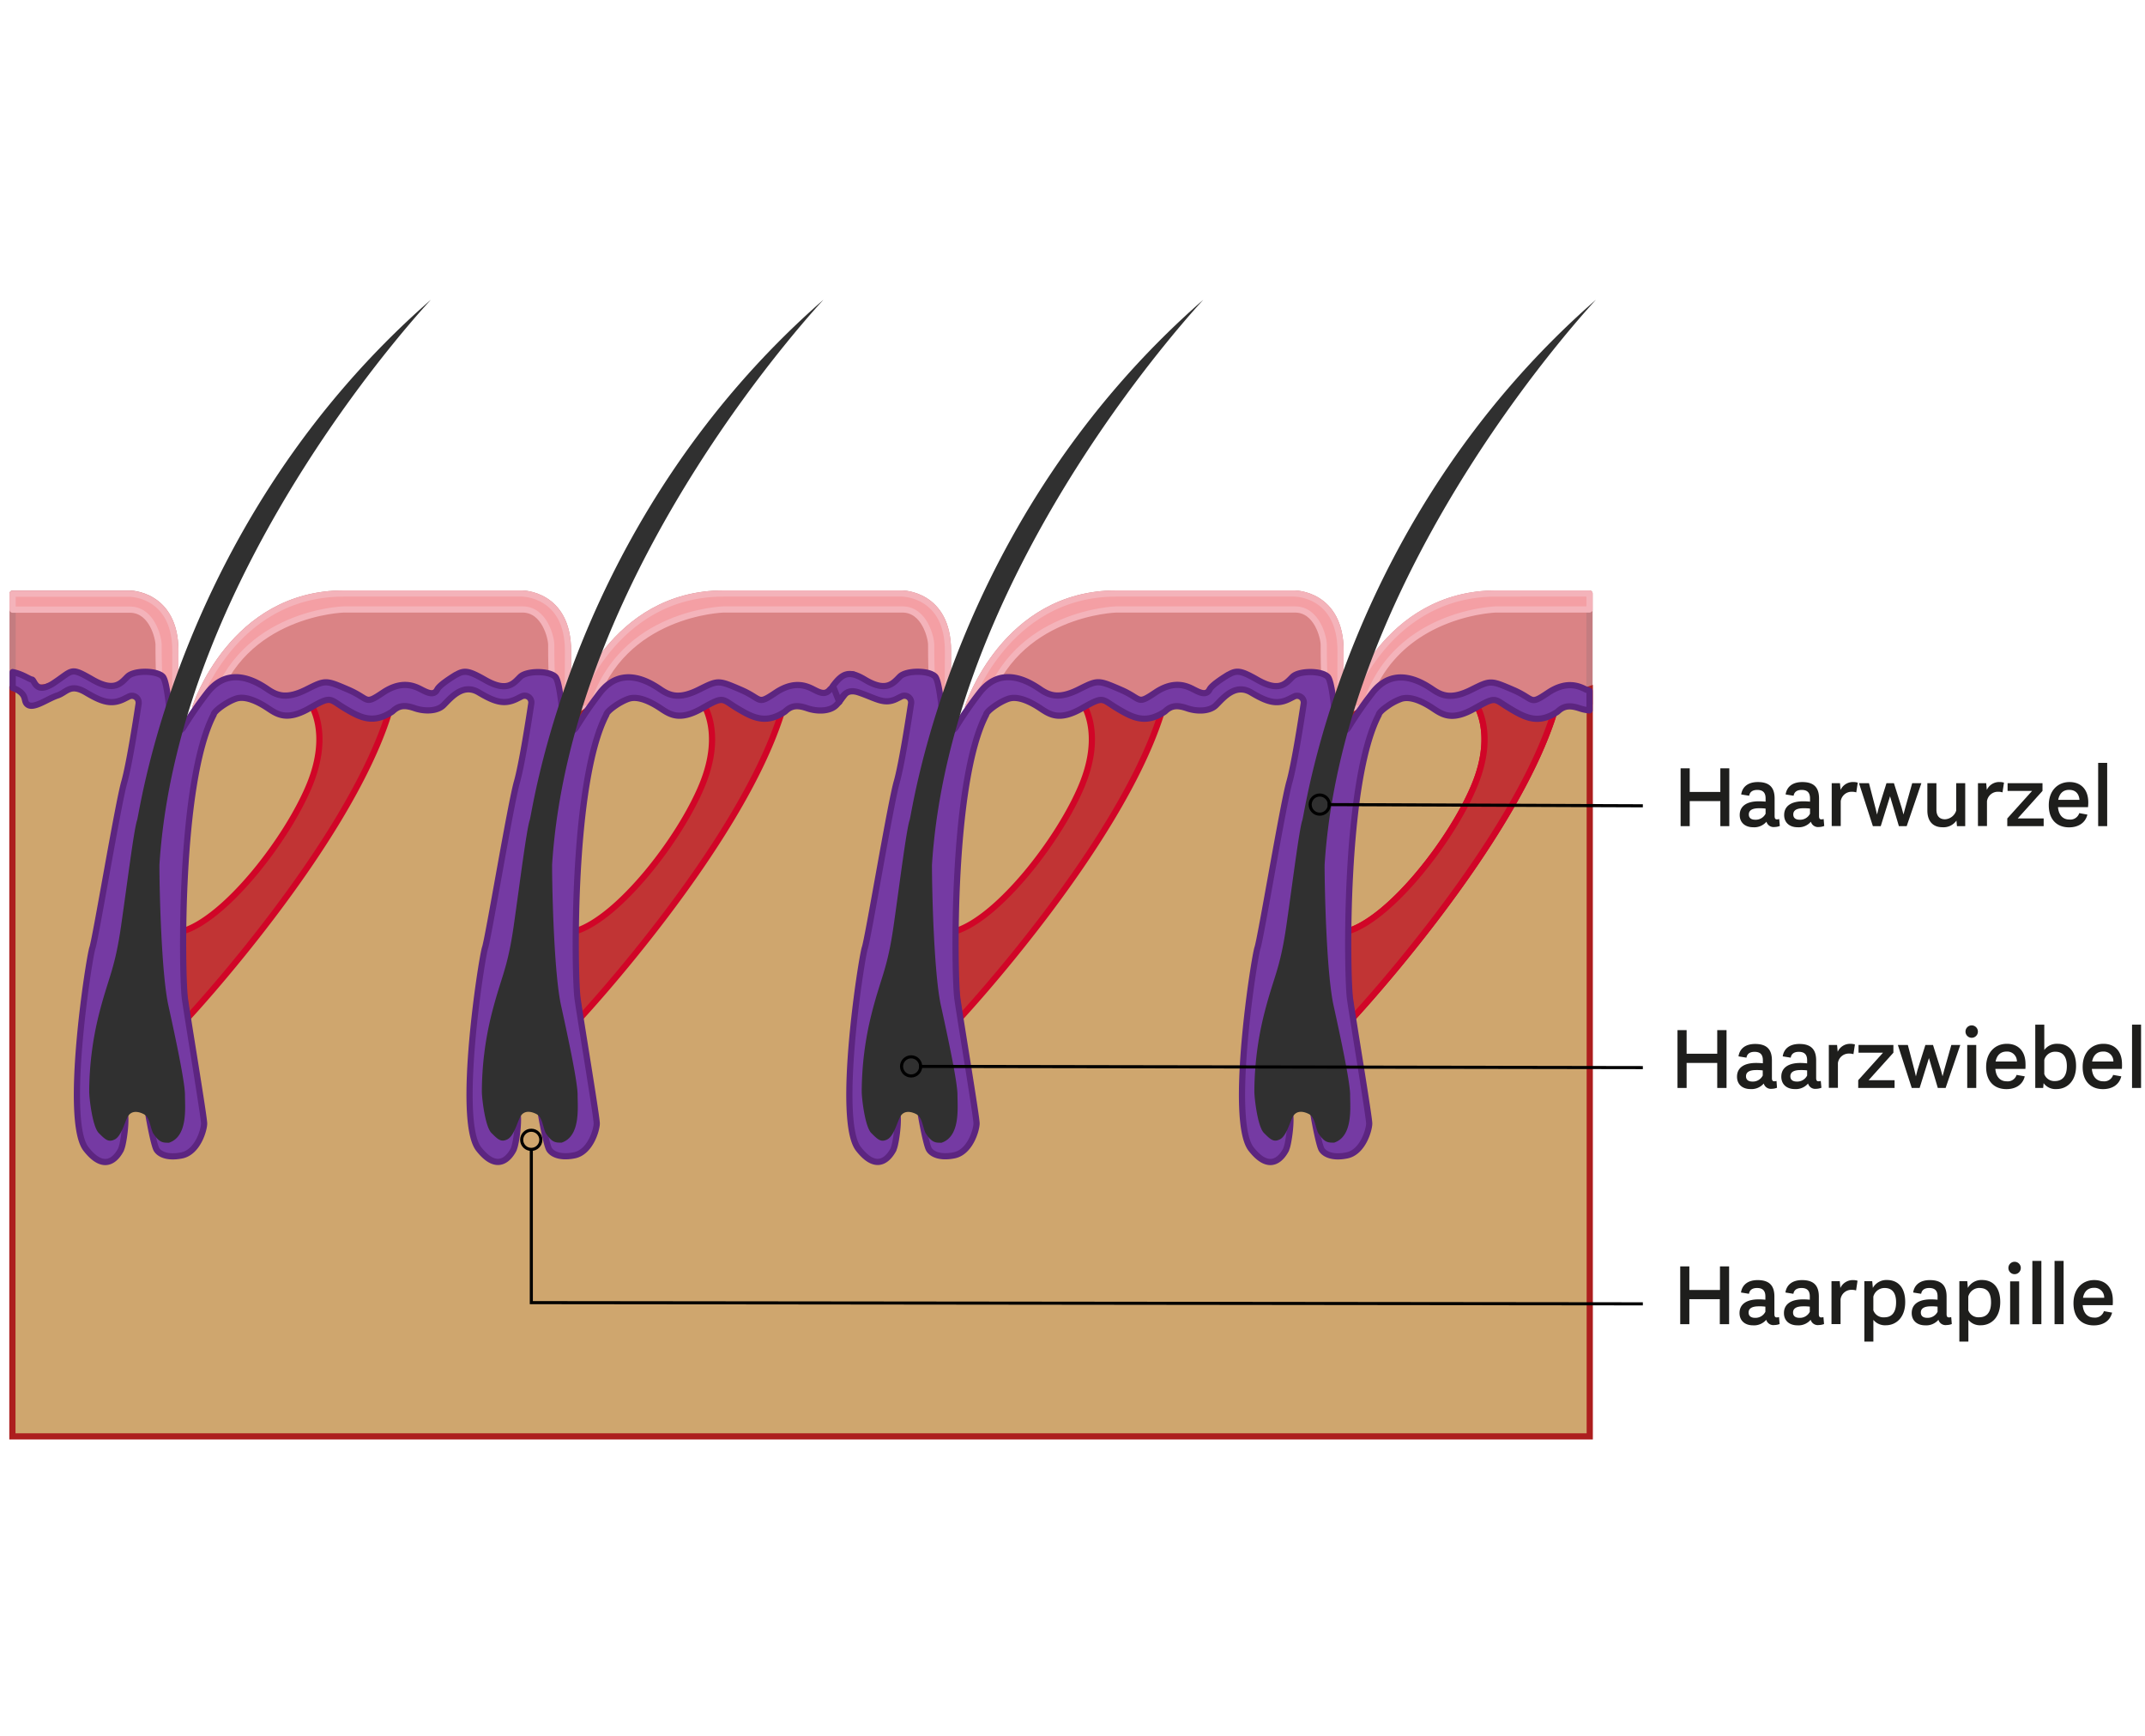 <?xml version="1.0" encoding="UTF-8"?>
<svg xmlns="http://www.w3.org/2000/svg" viewBox="0 0 692 560">
  <path d="M63.09,227.93s11.76-36.49,47.8-36.49h57.53s14.83,0,14.83,18.53-.27,16.48-.27,16.48Z" fill="#da8385" stroke="#c47c80" stroke-linecap="round" stroke-linejoin="round" stroke-width="2"></path>
  <path d="M63.09,227.93s11.76-36.49,47.8-36.49h57.53s14.83,0,14.83,18.53-.27,16.48-.27,16.48-2.42,1.52-3.79.24-1.36-16.72-1.36-18.78-2.06-11.32-9.27-11.32H110.89s-32.93.9-42.21,31.34C68.66,228.06,64.72,229.42,63.09,227.93Z" fill="#f49fa4" stroke="#f4b3ba" stroke-linecap="round" stroke-linejoin="round" stroke-width="2"></path>
  <path d="M185.64,227.93s11.76-36.49,47.8-36.49H291s14.83,0,14.83,18.53-.28,16.48-.28,16.48Z" fill="#da8385" stroke="#c47c80" stroke-linecap="round" stroke-linejoin="round" stroke-width="2"></path>
  <path d="M185.64,227.93s11.76-36.49,47.8-36.49H291s14.83,0,14.83,18.53-.28,16.48-.28,16.48-2.42,1.52-3.79.24-1.36-16.72-1.36-18.78-2.06-11.32-9.27-11.32H233.44s-32.93.9-42.21,31.34C191.21,228.06,187.27,229.42,185.64,227.93Z" fill="#f49fa4" stroke="#f4b3ba" stroke-linecap="round" stroke-linejoin="round" stroke-width="2"></path>
  <path d="M312.31,227.93s11.76-36.49,47.8-36.49h57.54s14.83,0,14.83,18.53-.28,16.48-.28,16.48Z" fill="#da8385" stroke="#c47c80" stroke-linecap="round" stroke-linejoin="round" stroke-width="2"></path>
  <path d="M312.31,227.93s11.76-36.49,47.8-36.49h57.54s14.83,0,14.83,18.53-.28,16.48-.28,16.48-2.42,1.52-3.79.24-1.36-16.72-1.36-18.78-2.06-11.32-9.27-11.32H360.11s-32.93.9-42.21,31.34C317.88,228.06,313.94,229.42,312.31,227.93Z" fill="#f49fa4" stroke="#f4b3ba" stroke-linecap="round" stroke-linejoin="round" stroke-width="2"></path>
  <path d="M512.8,191.44V227l-27.63.35-7.46.09-16.79.2-13.32.17-7.13.08-1,0-4.57.05s11.75-36.49,47.8-36.49Z" fill="#da8385" stroke="#c47c80" stroke-linecap="round" stroke-linejoin="round" stroke-width="2"></path>
  <path d="M512.8,191.44v5.15H482.66s-31,.85-41.3,28.62c-.32.86-.62,1.74-.89,2.65,0,0,0,0,0,.07a4.69,4.69,0,0,1-1.37.46c-1.31.28-3.21.46-4.22-.46,0,0,11.75-36.49,47.8-36.49Z" fill="#f49fa4" stroke="#f4b3ba" stroke-linecap="round" stroke-linejoin="round" stroke-width="2"></path>
  <path d="M56.58,210c0,18.54-.27,16.48-.27,16.48l-1.94,0-2,0-1.84,0-5.79.07-31.93.4L8.6,227l-4.54.06V191.44H41.75S56.58,191.44,56.58,210Z" fill="#da8385" stroke="#c47c80" stroke-linecap="round" stroke-linejoin="round" stroke-width="2"></path>
  <path d="M56.58,210c0,18.54-.27,16.48-.27,16.48a5.51,5.51,0,0,1-1.86.7,2.2,2.2,0,0,1-1.92-.45.86.86,0,0,1-.15-.2c-.59-1.05-.9-5-1.05-9-.17-4.23-.17-8.54-.17-9.56,0-2.06-2.06-11.32-9.27-11.32H4.06v-5.15H41.75S56.58,191.44,56.58,210Z" fill="#f49fa4" stroke="#f4b3ba" stroke-linecap="round" stroke-linejoin="round" stroke-width="2"></path>
  <path d="M512.87,222.33v241H4v-241H5l7.94-.5,1.42-.1a1.34,1.34,0,0,0,.27-.07l8.92-2.42,11,3.09,6-.11,9.81,3.2.14,1.1,1.92,16.41,16.22-15,9.69-5.71,13.51,5.35L106,222.33l11.33,6.18,10.3-5.15L139,227l10.37-7.73,11.57,3.09,9.61-3.09,10.68,15.45.67-.45,7.33-4.91,10.64-7.11,23.3,4.83,9.56-4.72,13,5.6,6.33-3,14.43,1.54,5.38-4.25,2.24,0,11.19.09,9.2-2.06,3.86,8.35,10.76,4,15.37-10.3,8.63,4.14h24.12l11,1.46,7.77-1.46,15.26-1.05,7.34-6.18,13.07,3.09,11.53-3.09L431,233.7l7.13-3.88,14.55-7.49,15.12,5.07,12.07-2.54,18.72,2.54Z" fill="#cfa66e" stroke="#ad1e1e" stroke-miterlimit="10" stroke-width="2"></path>
  <path d="M436.49,328.25s51.11-54.94,64.74-97.94c.49-1.55-3.87-.77-8-1.8s-8.24-7.21-11.33-6.18a19.49,19.49,0,0,0-6.18,4.12s7.21,9.27,0,26.78S448.83,296,435,300.35C433.05,300.85,435.35,325,436.49,328.25Z" fill="#c13434" stroke="#d10527" stroke-linecap="round" stroke-linejoin="round" stroke-width="2"></path>
  <path d="M60.6,328.25s51.11-54.94,64.74-97.94c.48-1.55-3.88-.77-8-1.8s-8.23-7.21-11.32-6.18a19.49,19.49,0,0,0-6.18,4.12s7.21,9.27,0,26.78S72.94,296,59.1,300.35C57.16,300.85,59.46,325,60.6,328.25Z" fill="#c13434" stroke="#d10527" stroke-linecap="round" stroke-linejoin="round" stroke-width="2"></path>
  <path d="M187.27,328.25s51.11-54.94,64.74-97.94c.49-1.55-3.88-.77-8-1.8s-8.23-7.21-11.32-6.18a19.49,19.49,0,0,0-6.18,4.12s7.21,9.27,0,26.78-26.9,42.76-40.74,47.12C183.83,300.85,186.13,325,187.27,328.25Z" fill="#c13434" stroke="#d10527" stroke-linecap="round" stroke-linejoin="round" stroke-width="2"></path>
  <path d="M275.94,221.3a2.81,2.81,0,0,0-1.84.94c-1.45,1.33-2.9,3.8-4.34,5.24-2.06,2.06-6.18,2.06-9.27,1s-5.05-1-7.06.89a3.4,3.4,0,0,1-.31.25c-6.09,4-10.19,1.92-15.28-1.14s-4.12-4.12-11.33,0-10.3,2.06-13.39,0-7.21-4.12-10.3-3.09-7.21,4.12-7.21,5.15c-11.33,21.63-10.3,84.45-9.27,91.66s6.18,38.1,6.18,40.16-2.06,9.27-7.21,10.3-7.59-.76-8.23-2.06c-1-2.06-3.09-13.39-3.09-15.45s-8.24,0-7.21,3.09c.92,2.77-.31,10.62-.92,12.08a4,4,0,0,1-.2.55c-.94,1.79-4.78,8-11.24-.27-7.21-9.27,1-61.79,2.06-64.88s8.24-46.34,10.3-53.55c1.53-5.39,3.65-18.83,4.62-25.28a2.16,2.16,0,0,0-3.1-2.26l-1.52.76c-4.12,2.06-7.21,1-12.36-2.06s-9,1.81-11.33,4.12c-2.06,2.06-6.18,2.06-9.27,1s-5-1-7.06.89a3.4,3.4,0,0,1-.31.25c-6.09,4-10.19,1.92-15.28-1.14s-4.12-4.12-11.33,0-10.3,2.06-13.39,0-7.21-4.12-10.3-3.09-7.21,4.12-7.21,5.15C57.61,252.2,58.64,315,59.67,322.23s6.18,38.1,6.18,40.16-2.06,9.27-7.21,10.3-7.59-.76-8.23-2.06c-1-2.06-3.09-13.39-3.09-15.45s-8.24,0-7.21,3.09c.92,2.77-.31,10.62-.92,12.08a4,4,0,0,1-.2.55c-.94,1.79-4.78,8-11.24-.27-7.21-9.27,1-61.79,2.06-64.88s8.24-46.34,10.3-53.55c1.53-5.39,3.65-18.83,4.62-25.28a1.83,1.83,0,0,0,0-.33,2.16,2.16,0,0,0-3.12-1.93l-1.52.76c-4.12,2.06-7.21,1-12.36-2.06s-6.18,0-9.27,1c-1.74.58-3.82,1.82-5.66,2.6-1.43.6-2.71.93-3.61.49A2,2,0,0,1,8.6,227c-1-1.11.09-2.92-3.51-4.71a5.13,5.13,0,0,0-1-.38v-5.13c3.15.62,5.57,2.42,6.18,2.42s.92,2.27,2.79,2.59a3.26,3.26,0,0,0,1.42-.1,1.34,1.34,0,0,0,.27-.07,11,11,0,0,0,2.73-1.39c6.18-4.12,5.15-5.15,12.36-1s9.27,1,11.33-1c1.77-1.77,7.36-2,10.19-.74a3.57,3.57,0,0,1,1.13.74c.79.78,1.43,4.25,1.91,8.26,0,.23.05.45.08.68.26,2.18.47,4.47.63,6.55a2.17,2.17,0,0,0,4,1,122.68,122.68,0,0,1,7.8-11.31c7.21-9.27,16.48-3.09,19.57-1s6.18,3.09,12.36,0,6.18-3.09,13.39,0,5.14,5.15,11.32,1,10.3-2.06,12.36-1,4.12,2.06,5.15,0c.64-1.27,3.63-3.27,5.82-4.63a1.57,1.57,0,0,1,.37-.18c2.66-1.53,4.13-1.2,9.26,1.72,7.21,4.12,9.27,1,11.33-1s9.27-2.06,11.32,0c1.25,1.25,2.13,9.33,2.62,15.49a2.25,2.25,0,0,0,.11.54,2.17,2.17,0,0,0,3.89.43c1-1.58,2.12-3.39,3.45-5.34s2.75-3.9,4.35-6c7.21-9.27,16.48-3.09,19.57-1s6.18,3.09,12.36,0,6.18-3.09,13.39,0,5.14,5.15,11.32,1,10.3-2.06,12.36-1,3.68,1.77,5.15,0a34.78,34.78,0,0,1,5.82-4.63,2.14,2.14,0,0,1,3.26,1.46C277,220.28,276.87,221.3,275.94,221.3Z" fill="#753aa3" stroke="#5c2580" stroke-linecap="round" stroke-linejoin="round" stroke-width="2"></path>
  <path d="M265.64,96.69c.78-.68-81.36,85.48-87.53,182.28,0,8.24.63,35.09,2.89,45.35s5.34,24.68,5.34,28.8,1,13.39-5.15,15.45c-2.06,0-3.08,0-5.14-3.09-1-2.06-1-5.15-3.09-6.18s-4.12-1-5.15,1-2.06,6.18-4.12,7.21-3.09,0-5.15-2.06-3.09-11.33-3.09-13.39a104.29,104.29,0,0,1,3.09-24.72c3.09-12.35,5.15-14.41,7.21-28.83s4.12-30.9,5.15-34S184.28,167.75,265.64,96.69Z" fill="#303030"></path>
  <path d="M309.82,328.25s51.11-54.94,64.74-97.94c.49-1.55-3.88-.77-8-1.8s-8.24-7.21-11.33-6.18a19.49,19.49,0,0,0-6.18,4.12s7.21,9.27,0,26.78-26.9,42.76-40.74,47.12C306.38,300.85,308.68,325,309.82,328.25Z" fill="#c13434" stroke="#d10527" stroke-linecap="round" stroke-linejoin="round" stroke-width="2"></path>
  <path d="M436.49,328.25s51.11-54.94,64.74-97.94c.49-1.55-3.87-.77-8-1.8s-8.24-7.21-11.33-6.18a19.49,19.49,0,0,0-6.18,4.12s7.21,9.27,0,26.78S448.83,296,435,300.35C433.05,300.85,435.35,325,436.49,328.25Z" fill="#c13434" stroke="#d10527" stroke-linecap="round" stroke-linejoin="round" stroke-width="2"></path>
  <path d="M512.8,222.84v6.3a13.45,13.45,0,0,1-3.09-.63c-3-1-5-1-7.06.89a2.42,2.42,0,0,1-.31.25c-6.09,4-10.19,1.92-15.28-1.14-.74-.44-1.36-.85-1.89-1.19-2.76-1.84-3.2-2.25-7.46.09-.59.31-1.24.68-2,1.1-7.21,4.12-10.3,2.06-13.39,0-.45-.3-.93-.61-1.42-.9-2.85-1.7-6.24-3.06-8.88-2.19a18,18,0,0,0-4.44,2.36c-1.58,1.09-2.77,2.23-2.77,2.79-11.32,21.63-10.3,84.45-9.27,91.66s6.18,38.1,6.18,40.16-2.06,9.27-7.21,10.3-7.58-.76-8.23-2.06c-1-2.06-3.09-13.39-3.09-15.45s-8.24,0-7.21,3.09c.92,2.77-.31,10.62-.92,12.08-.11.28-.1.38-.19.55-.95,1.79-4.79,8-11.25-.27-7.21-9.27,1-61.79,2.06-64.88s8.24-46.34,10.3-53.55c1.53-5.39,3.65-18.83,4.62-25.28a2.16,2.16,0,0,0-3.1-2.26l-1.52.76c-4.12,2.06-7.21,1-12.36-2.06s-9,1.81-11.33,4.12c-2.06,2.06-6.18,2.06-9.27,1s-5.05-1-7.06.89a2.42,2.42,0,0,1-.31.25c-6.09,4-10.19,1.92-15.28-1.14s-4.12-4.12-11.33,0-10.3,2.06-13.39,0-7.21-4.12-10.3-3.09-7.21,4.12-7.21,5.15c-11.33,21.63-10.3,84.45-9.27,91.66s6.18,38.1,6.18,40.16-2.06,9.27-7.21,10.3-7.59-.76-8.23-2.06c-1-2.06-3.09-13.39-3.09-15.45s-8.24,0-7.21,3.09c.92,2.77-.31,10.62-.92,12.08-.11.28-.1.38-.19.55-1,1.79-4.79,8-11.25-.27-7.21-9.27,1-61.79,2.06-64.88s8.24-46.34,10.3-53.55c1.53-5.39,3.65-18.83,4.62-25.28a2.16,2.16,0,0,0-3.1-2.26l-1.52.76c-4.12,2.06-6.67-.16-12.36-2.06-3.09-1-4.73.18-6.18,3.09l-2.06-5.15c3.09-4.12,5.15-5.15,10.3-2.06,7.12,4.28,9.27,1,11.33-1s9.27-2.06,11.33,0c1.24,1.25,2.12,9.33,2.61,15.49a2.17,2.17,0,0,0,4,1,122.68,122.68,0,0,1,7.8-11.31c7.21-9.27,16.48-3.09,19.57-1s6.18,3.09,12.36,0,6.18-3.09,13.39,0,5.15,5.15,11.32,1,10.3-2.06,12.36-1,4.12,2.06,5.15,0c.64-1.27,3.63-3.27,5.82-4.63a1.57,1.57,0,0,1,.37-.18c2.66-1.53,4.13-1.2,9.26,1.72,7.21,4.12,9.27,1,11.33-1s9.27-2.06,11.33,0c1.24,1.25,2.12,9.33,2.61,15.49a2.17,2.17,0,0,0,4,1c1.12-1.83,2.49-4,4.11-6.28l.35-.51c.6-.86,1.25-1.76,1.93-2.67l1.41-1.85c7.21-9.27,16.48-3.09,19.57-1s6.18,3.09,12.36,0,6.18-3.09,13.39,0,5.15,5.15,11.32,1,10.3-2.06,12.36-1C512.11,222.51,512.46,222.68,512.8,222.84Z" fill="#753aa3" stroke="#5c2580" stroke-linecap="round" stroke-linejoin="round" stroke-width="2"></path>
  <path d="M514.86,96.69c.78-.68-81.35,85.48-87.53,182.28,0,8.24.63,35.09,2.89,45.35s5.34,24.68,5.34,28.8,1,13.39-5.14,15.45c-2.06,0-3.09,0-5.15-3.09-1-2.06-1-5.15-3.09-6.18s-4.12-1-5.15,1-2.06,6.18-4.12,7.21-3.09,0-5.15-2.06-3.09-11.33-3.09-13.39a104.29,104.29,0,0,1,3.09-24.72C410.85,315,412.91,313,415,298.54s4.12-30.9,5.15-34S433.51,167.75,514.86,96.69Z" fill="#303030"></path>
  <path d="M139,96.69C139.75,96,57.61,182.17,51.43,279c0,8.24.64,35.09,2.9,45.35s5.34,24.68,5.34,28.8,1,13.39-5.15,15.45c-2.06,0-3.09,0-5.14-3.09-1-2.06-1-5.15-3.09-6.18s-4.12-1-5.15,1-2.06,6.18-4.12,7.21-3.09,0-5.15-2.06-3.09-11.33-3.09-13.39a104.29,104.29,0,0,1,3.09-24.72C35,315,37,313,39.08,298.54s4.12-30.9,5.15-34S57.61,167.75,139,96.69Z" fill="#303030"></path>
  <path d="M388.19,96.69C389,96,306.83,182.17,300.66,279c0,8.24.63,35.09,2.89,45.35s5.34,24.68,5.34,28.8,1,13.39-5.14,15.45c-2.06,0-3.09,0-5.15-3.09-1-2.06-1-5.15-3.09-6.18s-4.12-1-5.15,1-2.06,6.18-4.12,7.21-3.09,0-5.15-2.06S278,354.15,278,352.09a104.29,104.29,0,0,1,3.09-24.72c3.09-12.35,5.15-14.41,7.21-28.83s4.12-30.9,5.15-34S306.83,167.75,388.19,96.69Z" fill="#303030"></path>
  <path d="M557.89,247.83v18.65H555v-8.07h-9.88v8.07h-2.94V247.83h2.94v7.62H555v-7.62Z" fill="#1e1e1c"></path>
  <path d="M574.19,266.42a4.65,4.65,0,0,1-1.71.34,2.38,2.38,0,0,1-2.6-1.71,5.16,5.16,0,0,1-4.29,1.79c-2.57,0-4.34-1.48-4.34-3.95,0-2.91,2.33-4.42,6.13-4.42a21.82,21.82,0,0,1,2.22.11v-1.06c0-1.85-.87-2.72-2.69-2.72-1.54,0-2.41.67-2.61,1.88l-2.57-.42c.36-2.44,2.18-4,5.37-4,3.67,0,5.41,1.68,5.41,5.29v5.65c0,.79.22,1.1.75,1.1a2.31,2.31,0,0,0,.73-.12Zm-4.59-3.95v-1.65a14.72,14.72,0,0,0-2.13-.11c-2.13,0-3.28.64-3.28,2,0,1.15.79,1.7,2.07,1.7A3.56,3.56,0,0,0,569.6,262.47Z" fill="#1e1e1c"></path>
  <path d="M588.52,266.42a4.61,4.61,0,0,1-1.71.34,2.39,2.39,0,0,1-2.6-1.71,5.14,5.14,0,0,1-4.28,1.79c-2.58,0-4.34-1.48-4.34-3.95,0-2.91,2.32-4.42,6.13-4.42a21.49,21.49,0,0,1,2.21.11v-1.06c0-1.85-.87-2.72-2.69-2.72-1.54,0-2.41.67-2.6,1.88l-2.58-.42c.37-2.44,2.19-4,5.38-4,3.67,0,5.4,1.68,5.4,5.29v5.65c0,.79.23,1.1.76,1.1a2.41,2.41,0,0,0,.73-.12Zm-4.59-3.95v-1.65a14.54,14.54,0,0,0-2.13-.11c-2.13,0-3.27.64-3.27,2,0,1.15.78,1.7,2.07,1.7A3.55,3.55,0,0,0,583.93,262.47Z" fill="#1e1e1c"></path>
  <path d="M599.33,252.45l-.48,3.14a4.41,4.41,0,0,0-1.39-.2,3.54,3.54,0,0,0-3.62,3.05v8h-2.91V252.62h2.66l.2,2.18a4.38,4.38,0,0,1,4.09-2.55A4.84,4.84,0,0,1,599.33,252.45Z" fill="#1e1e1c"></path>
  <path d="M619.86,252.62l-4.74,13.86H612.6l-2.85-9.63-3,9.63h-2.54l-4.48-13.86h3.22l2.12,8.12.48,2,.5-2,2.55-8.12H611l2.52,8,.56,2.1.56-2.1,2.26-8Z" fill="#1e1e1c"></path>
  <path d="M634,252.62v13.86h-2.66l-.17-1.79a5.09,5.09,0,0,1-4.48,2.15c-3.16,0-4.9-2-4.9-5.4v-8.82h2.92v8.57c0,1.84.86,3.08,2.77,3.08a4,4,0,0,0,3.61-2.8v-8.85Z" fill="#1e1e1c"></path>
  <path d="M646.51,252.45l-.48,3.14a4.43,4.43,0,0,0-1.4-.2,3.54,3.54,0,0,0-3.61,3.05v8h-2.91V252.62h2.66l.2,2.18a4.38,4.38,0,0,1,4.08-2.55A4.86,4.86,0,0,1,646.51,252.45Z" fill="#1e1e1c"></path>
  <path d="M659.31,264v2.49H647.57V264l8-8.88h-7.9v-2.49h11.26v2.49l-8,8.88Z" fill="#1e1e1c"></path>
  <path d="M673.61,260.35h-9.68c.25,2.82,1.79,4,3.66,4a3,3,0,0,0,3.2-2.07l2.63.48c-.73,2.88-3.17,4.11-5.91,4.11-3.86,0-6.58-2.43-6.55-7.19,0-4.51,2.77-7.42,6.69-7.42,3.67,0,6.05,2.38,6.05,6.55A12.55,12.55,0,0,1,673.61,260.35ZM664,258h6.86c-.17-2.05-1.34-3.22-3.3-3.22C665.8,254.75,664.43,255.73,664,258Z" fill="#1e1e1c"></path>
  <path d="M676.89,246.07h2.91v20.41h-2.91Z" fill="#1e1e1c"></path>
  <line x1="530" y1="259.92" x2="428.33" y2="259.53" fill="none" stroke="#000" stroke-miterlimit="10"></line>
  <circle cx="425.76" cy="259.53" r="3.09" fill="none" stroke="#000" stroke-miterlimit="10"></circle>
  <path d="M557,332.28v18.65H554v-8.07h-9.88v8.07h-2.94V332.28h2.94v7.61H554v-7.61Z" fill="#1e1e1c"></path>
  <path d="M573.28,350.87a4.86,4.86,0,0,1-1.71.34A2.39,2.39,0,0,1,569,349.5a5.17,5.17,0,0,1-4.28,1.79c-2.58,0-4.34-1.48-4.34-4,0-2.91,2.32-4.42,6.13-4.42a21.49,21.49,0,0,1,2.21.11V342c0-1.85-.86-2.72-2.68-2.72-1.54,0-2.41.67-2.61,1.88l-2.57-.42c.36-2.44,2.18-4,5.37-4,3.67,0,5.41,1.68,5.41,5.3v5.65c0,.79.22,1.09.75,1.09a2.34,2.34,0,0,0,.73-.11Zm-4.6-3.95v-1.65a14.48,14.48,0,0,0-2.12-.11c-2.13,0-3.28.64-3.28,2,0,1.15.78,1.71,2.07,1.71A3.54,3.54,0,0,0,568.68,346.92Z" fill="#1e1e1c"></path>
  <path d="M587.61,350.87a4.86,4.86,0,0,1-1.71.34,2.38,2.38,0,0,1-2.6-1.71,5.19,5.19,0,0,1-4.29,1.79c-2.57,0-4.34-1.48-4.34-4,0-2.91,2.33-4.42,6.14-4.42A21.63,21.63,0,0,1,583,343V342c0-1.85-.87-2.72-2.69-2.72-1.54,0-2.41.67-2.6,1.88l-2.58-.42c.36-2.44,2.18-4,5.38-4,3.66,0,5.4,1.68,5.4,5.3v5.65c0,.79.22,1.09.76,1.09a2.44,2.44,0,0,0,.73-.11ZM583,346.92v-1.65a14.72,14.72,0,0,0-2.13-.11c-2.13,0-3.28.64-3.28,2,0,1.15.79,1.71,2.08,1.71A3.56,3.56,0,0,0,583,346.92Z" fill="#1e1e1c"></path>
  <path d="M598.42,336.9l-.48,3.13a4.43,4.43,0,0,0-1.4-.19,3.54,3.54,0,0,0-3.61,3.05v8H590V337.07h2.66l.2,2.18A4.37,4.37,0,0,1,597,336.7,4.86,4.86,0,0,1,598.42,336.9Z" fill="#1e1e1c"></path>
  <path d="M611.21,348.43v2.5H599.48v-2.5l8-8.87h-7.9v-2.49h11.25v2.49l-8,8.87Z" fill="#1e1e1c"></path>
  <path d="M632.41,337.07l-4.73,13.86h-2.52l-2.86-9.64-3,9.64h-2.55l-4.48-13.86h3.22l2.13,8.12.47,2,.51-2,2.55-8.12h2.46l2.52,8,.56,2.1.56-2.1,2.27-8Z" fill="#1e1e1c"></path>
  <path d="M634.09,332.75a2,2,0,1,1,4,0,2,2,0,1,1-4,0Zm.56,4.32h2.91v13.86h-2.91Z" fill="#1e1e1c"></path>
  <path d="M653.41,344.79h-9.69c.25,2.83,1.79,4,3.67,4a3,3,0,0,0,3.19-2.07l2.63.47c-.72,2.89-3.16,4.12-5.9,4.12-3.87,0-6.58-2.44-6.56-7.2,0-4.5,2.78-7.42,6.7-7.42,3.66,0,6,2.38,6,6.56A12.39,12.39,0,0,1,653.41,344.79Zm-9.6-2.38h6.86a3.13,3.13,0,0,0-3.31-3.22C645.6,339.19,644.23,340.17,643.81,342.41Z" fill="#1e1e1c"></path>
  <path d="M669.76,343.84c0,5-3,7.45-6.3,7.45a4.76,4.76,0,0,1-4.17-1.9l-.14,1.54H656.6V330.51h2.91v8.18a5,5,0,0,1,4.32-2C667.27,336.67,669.76,339,669.76,343.84Zm-6.63-4.59a3.58,3.58,0,0,0-3.62,2.63v4.57a3.43,3.43,0,0,0,3.42,2.26c2.27,0,3.84-1.42,3.86-4.73S665.37,339.25,663.13,339.25Z" fill="#1e1e1c"></path>
  <path d="M684.54,344.79h-9.68c.25,2.83,1.79,4,3.67,4a3,3,0,0,0,3.19-2.07l2.63.47c-.73,2.89-3.16,4.12-5.91,4.12-3.86,0-6.58-2.44-6.55-7.2,0-4.5,2.77-7.42,6.69-7.42,3.67,0,6,2.38,6,6.56A12.27,12.27,0,0,1,684.54,344.79Zm-9.6-2.38h6.86a3.12,3.12,0,0,0-3.3-3.22C676.73,339.19,675.36,340.17,674.94,342.41Z" fill="#1e1e1c"></path>
  <path d="M687.82,330.51h2.91v20.42h-2.91Z" fill="#1e1e1c"></path>
  <line x1="530" y1="344.37" x2="296.51" y2="343.98" fill="none" stroke="#000" stroke-miterlimit="10"></line>
  <circle cx="293.94" cy="343.98" r="3.09" fill="none" stroke="#000" stroke-miterlimit="10"></circle>
  <path d="M557.83,408.49v18.64h-3v-8.06H545v8.06h-2.94V408.49H545v7.61h9.88v-7.61Z" fill="#1e1e1c"></path>
  <path d="M574.12,427.08a4.84,4.84,0,0,1-1.71.33,2.38,2.38,0,0,1-2.6-1.7,5.17,5.17,0,0,1-4.28,1.79c-2.58,0-4.34-1.49-4.34-3.95,0-2.91,2.32-4.42,6.13-4.42a19.1,19.1,0,0,1,2.21.11v-1.07c0-1.84-.87-2.71-2.69-2.71-1.54,0-2.41.67-2.6,1.87l-2.58-.42c.37-2.43,2.19-4,5.38-4,3.67,0,5.4,1.68,5.4,5.29v5.66c0,.78.23,1.09.76,1.09a2.44,2.44,0,0,0,.73-.11Zm-4.59-3.95v-1.65a13.25,13.25,0,0,0-2.13-.11c-2.13,0-3.28.64-3.28,2,0,1.15.79,1.71,2.08,1.71A3.56,3.56,0,0,0,569.53,423.13Z" fill="#1e1e1c"></path>
  <path d="M588.46,427.08a4.84,4.84,0,0,1-1.71.33,2.39,2.39,0,0,1-2.61-1.7,5.17,5.17,0,0,1-4.28,1.79c-2.58,0-4.34-1.49-4.34-3.95,0-2.91,2.32-4.42,6.13-4.42a19,19,0,0,1,2.21.11v-1.07c0-1.84-.86-2.71-2.68-2.71-1.54,0-2.41.67-2.61,1.87l-2.57-.42c.36-2.43,2.18-4,5.37-4,3.67,0,5.41,1.68,5.41,5.29v5.66c0,.78.22,1.09.75,1.09a2.34,2.34,0,0,0,.73-.11Zm-4.6-3.95v-1.65a13.19,13.19,0,0,0-2.12-.11c-2.13,0-3.28.64-3.28,2,0,1.15.78,1.71,2.07,1.71A3.55,3.55,0,0,0,583.86,423.13Z" fill="#1e1e1c"></path>
  <path d="M599.26,413.11l-.47,3.13a4.47,4.47,0,0,0-1.4-.19,3.53,3.53,0,0,0-3.61,3.05v8h-2.92V413.27h2.66l.2,2.19a4.39,4.39,0,0,1,4.09-2.55A4.75,4.75,0,0,1,599.26,413.11Z" fill="#1e1e1c"></path>
  <path d="M614.64,420c0,5-2.94,7.48-6.27,7.48a4.86,4.86,0,0,1-4-1.74v7h-2.91V413.27H604l.2,2.16a5,5,0,0,1,4.56-2.55C612.2,412.88,614.64,415.15,614.64,420ZM608,415.46a3.74,3.74,0,0,0-3.64,2.77v4.42a3.46,3.46,0,0,0,3.53,2.27c2.27,0,3.78-1.4,3.81-4.73S610.3,415.46,608,415.46Z" fill="#1e1e1c"></path>
  <path d="M629.67,427.08a4.84,4.84,0,0,1-1.71.33,2.38,2.38,0,0,1-2.6-1.7,5.17,5.17,0,0,1-4.28,1.79c-2.58,0-4.34-1.49-4.34-3.95,0-2.91,2.32-4.42,6.13-4.42a19,19,0,0,1,2.21.11v-1.07c0-1.84-.87-2.71-2.69-2.71-1.54,0-2.41.67-2.6,1.87l-2.58-.42c.37-2.43,2.19-4,5.38-4,3.67,0,5.4,1.68,5.4,5.29v5.66c0,.78.23,1.09.76,1.09a2.44,2.44,0,0,0,.73-.11Zm-4.59-3.95v-1.65a13.25,13.25,0,0,0-2.13-.11c-2.13,0-3.27.64-3.27,2,0,1.15.78,1.71,2.07,1.71A3.56,3.56,0,0,0,625.08,423.13Z" fill="#1e1e1c"></path>
  <path d="M645.3,420c0,5-2.94,7.48-6.28,7.48a4.86,4.86,0,0,1-4-1.74v7h-2.91V413.27h2.55l.19,2.16a5,5,0,0,1,4.57-2.55C642.86,412.88,645.3,415.15,645.3,420Zm-6.67-4.56a3.74,3.74,0,0,0-3.64,2.77v4.42a3.46,3.46,0,0,0,3.53,2.27c2.27,0,3.78-1.4,3.81-4.73S641,415.46,638.63,415.46Z" fill="#1e1e1c"></path>
  <path d="M647.93,409a2,2,0,1,1,4,0,2,2,0,1,1-4,0Zm.56,4.31h2.91v13.86h-2.91Z" fill="#1e1e1c"></path>
  <path d="M655.66,406.72h2.91v20.41h-2.91Z" fill="#1e1e1c"></path>
  <path d="M662.82,406.72h2.92v20.41h-2.92Z" fill="#1e1e1c"></path>
  <path d="M681.58,421H671.9c.25,2.83,1.79,4,3.66,4a3,3,0,0,0,3.19-2.07l2.64.47c-.73,2.89-3.17,4.12-5.91,4.12-3.86,0-6.58-2.44-6.55-7.2,0-4.51,2.77-7.42,6.69-7.42,3.67,0,6,2.38,6,6.55A12.32,12.32,0,0,1,681.58,421Zm-9.6-2.38h6.86a3.12,3.12,0,0,0-3.3-3.22C673.77,415.4,672.4,416.38,672,418.62Z" fill="#1e1e1c"></path>
  <polyline points="530 420.57 171.41 420.18 171.41 370.75" fill="none" stroke="#000" stroke-miterlimit="10"></polyline>
  <circle cx="171.39" cy="367.66" r="3.09" fill="none" stroke="#000" stroke-miterlimit="10"></circle>
</svg>
